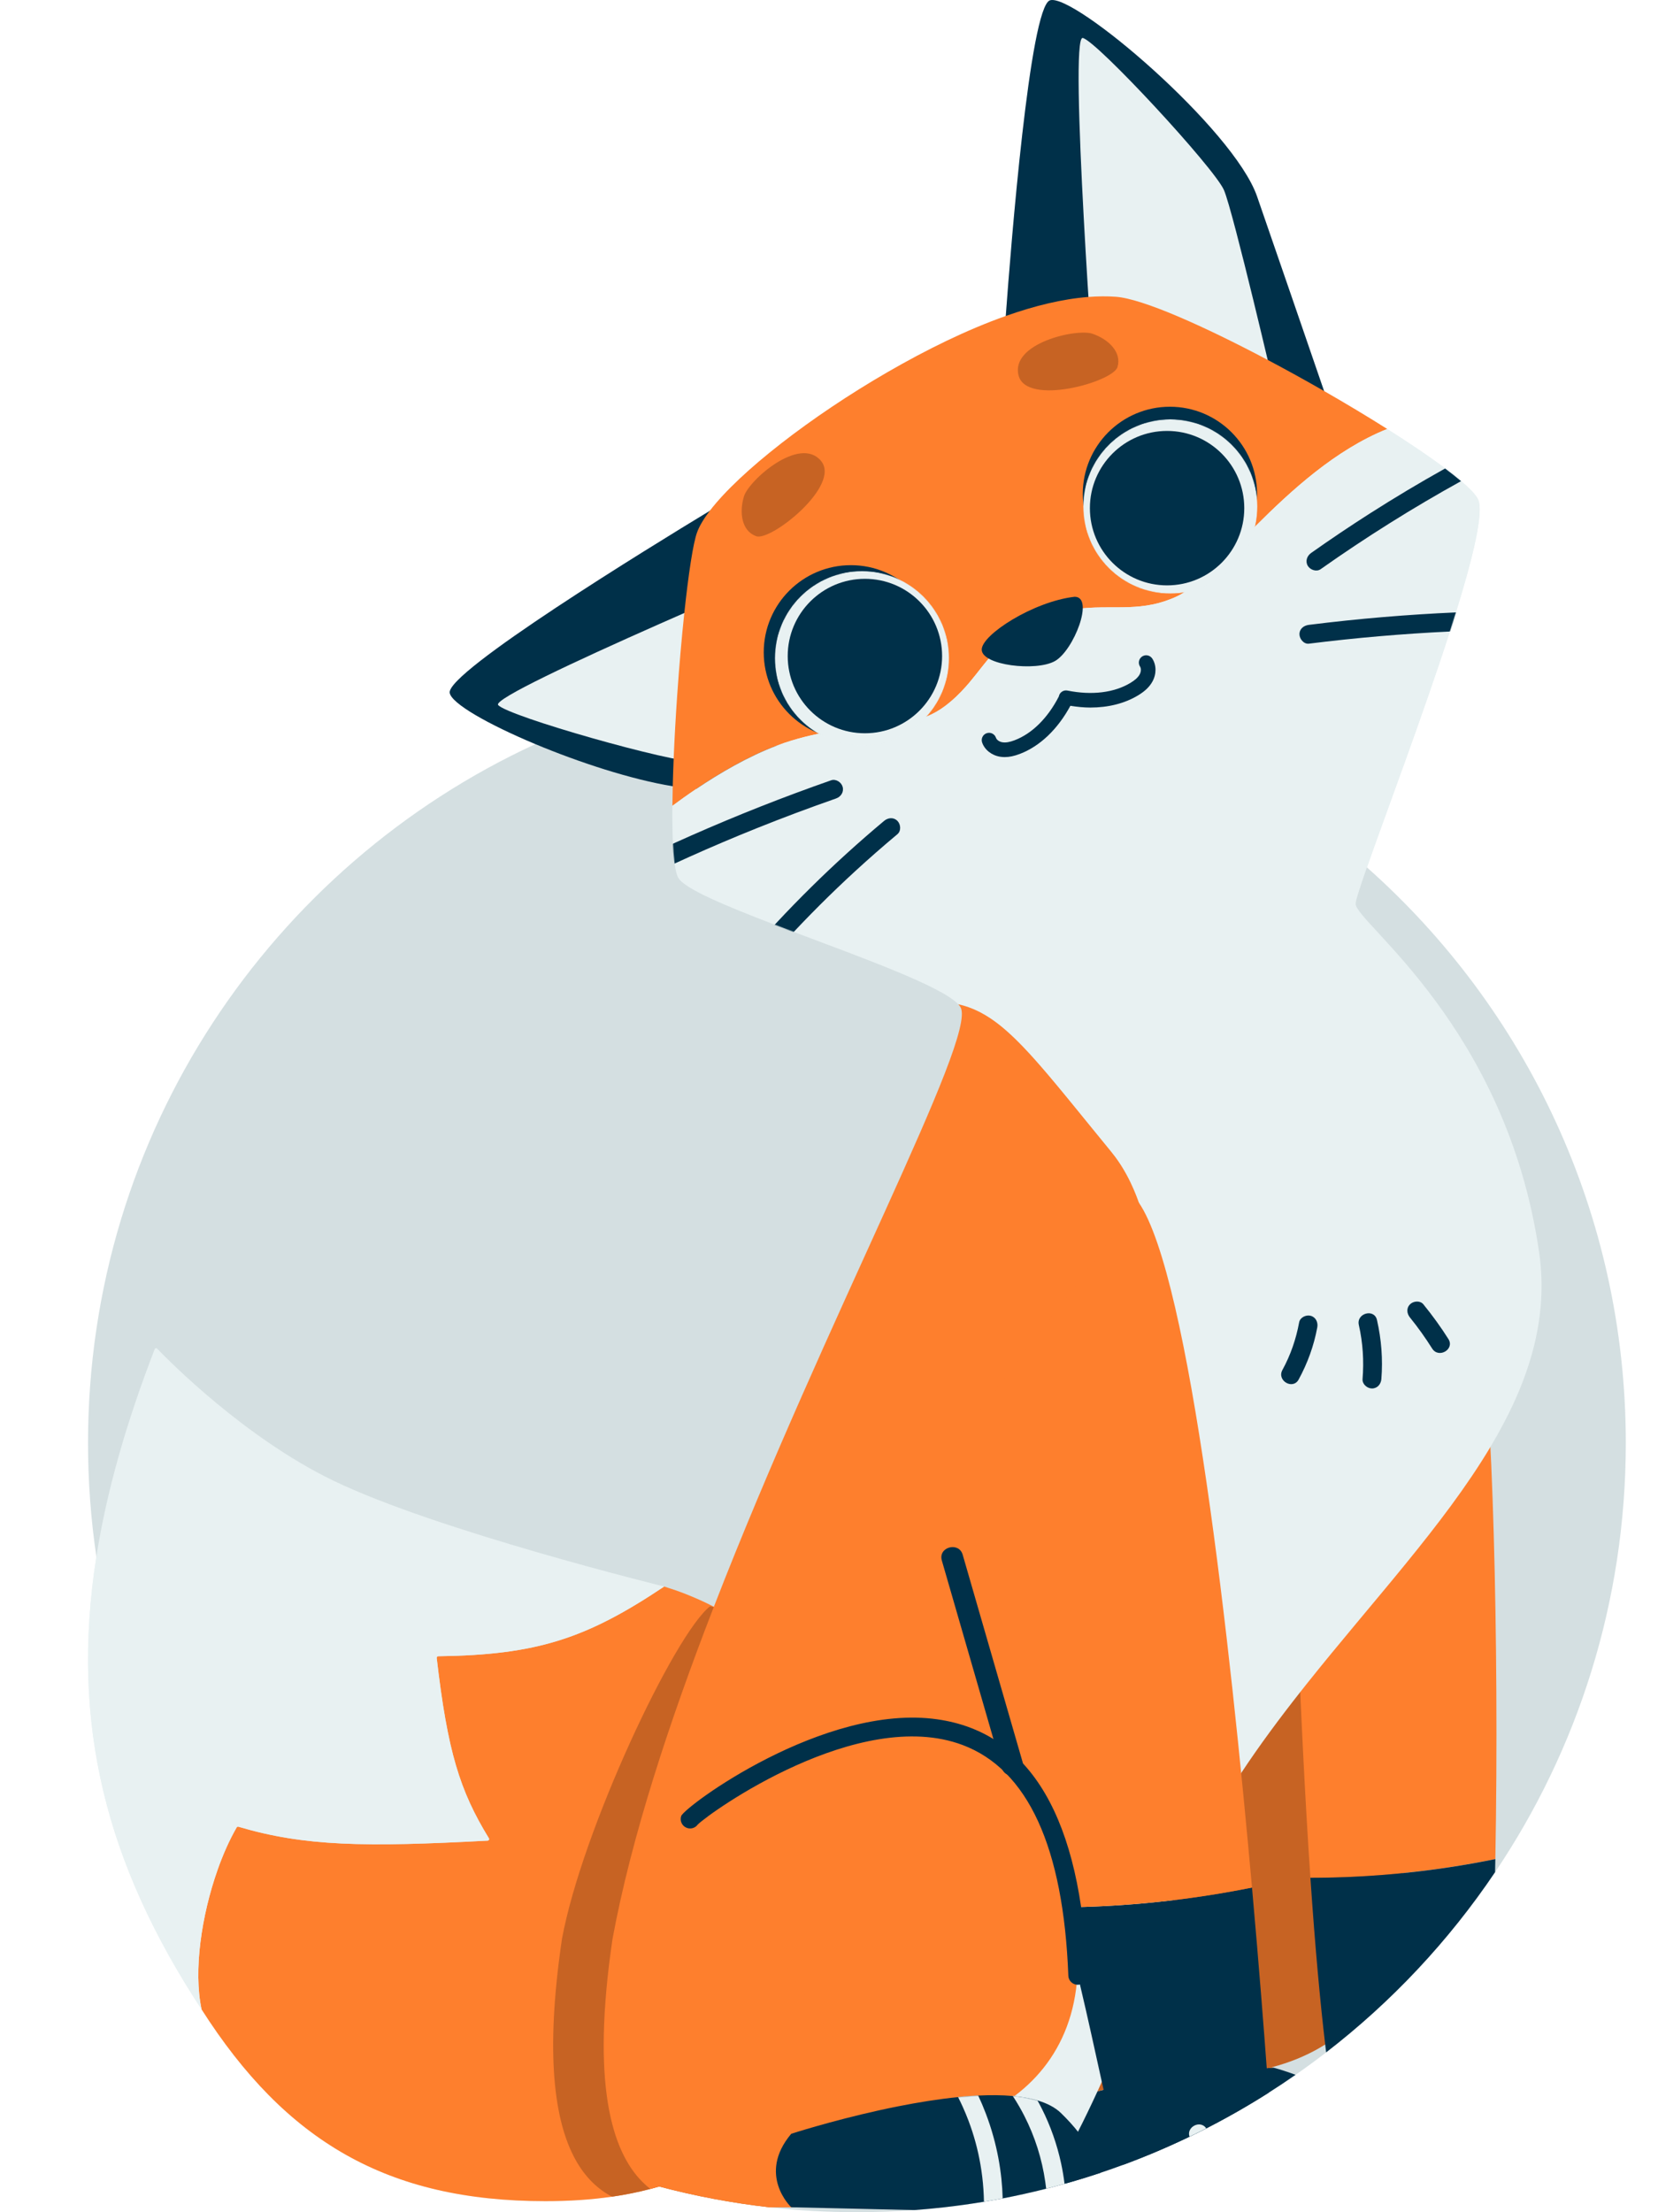 <svg xmlns="http://www.w3.org/2000/svg" xmlns:xlink="http://www.w3.org/1999/xlink" id="Calque_1" viewBox="0 0 2156.38 2876"><defs><style>      .cls-1 {        mask: url(#mask-5);      }      .cls-2 {        mask: url(#mask-13);      }      .cls-3 {        fill: rgba(35, 61, 77, .2);        opacity: .5;      }      .cls-4 {        mask: url(#mask-1);      }      .cls-5 {        mask: url(#mask-10);      }      .cls-6 {        mask: url(#mask-6);      }      .cls-7 {        mask: url(#mask-7);      }      .cls-8 {        fill: #fff;      }      .cls-9 {        mask: url(#mask);      }      .cls-10 {        mask: url(#mask-8);      }      .cls-11 {        mask: url(#mask-2);      }      .cls-12 {        mask: url(#mask-9);      }      .cls-13 {        fill: #e8f1f2;      }      .cls-14, .cls-15 {        fill: #c76323;      }      .cls-16 {        fill: #003049;      }      .cls-17 {        fill: #fe7f2d;      }      .cls-18 {        mask: url(#mask-11);      }      .cls-19 {        mask: url(#mask-12);      }      .cls-20 {        mask: url(#mask-4);      }      .cls-15 {        fill-rule: evenodd;      }      .cls-21 {        mask: url(#mask-3);      }    </style><mask id="mask" x="874.46" y="557.71" width="1130.53" height="2311.87" maskUnits="userSpaceOnUse"><g id="mask2_120_93"><path class="cls-8" d="M1524.6,2478.07c122.36-336.47,520.01-556.7,477.18-850.35-42.84-293.65-238.59-428.24-238.59-452.7s183.53-477.17,159.05-526.12c-8.33-16.68-55.79-51.85-118.08-91.19-125.84,50.5-217.01,191.28-273.44,217.62-61.18,28.55-106.04,0-175.38,28.55-69.33,28.55-77.49,77.5-126.42,114.2-48.94,36.7-106.04,16.31-199.85,44.85-58.03,17.66-117.55,57.15-154.56,84.72-.4,47.48,1.76,83.44,7.74,93.71,20.75,35.56,324.53,121.82,364.08,164.28,58.82,13.02,99.1,70.12,198.74,191.57,130.51,159.05,8.16,583.21-50,787.13-49.25,172.74-154.75,491.71-185.86,585.25h131.86s61.17-55.04,183.53-391.51Z"></path></g></mask><mask id="mask-1" x="874.46" y="557.71" width="1130.53" height="2311.87" maskUnits="userSpaceOnUse"><g id="mask3_120_93"><path class="cls-8" d="M1524.6,2478.07c122.36-336.47,520.01-556.7,477.18-850.35-42.84-293.65-238.59-428.24-238.59-452.7s183.53-477.17,159.05-526.12c-8.33-16.68-55.79-51.85-118.08-91.19-125.84,50.5-217.01,191.28-273.44,217.62-61.18,28.55-106.04,0-175.38,28.55-69.33,28.55-77.49,77.5-126.42,114.2-48.94,36.7-106.04,16.31-199.85,44.85-58.03,17.66-117.55,57.15-154.56,84.72-.4,47.48,1.76,83.44,7.74,93.71,20.75,35.56,324.53,121.82,364.08,164.28,58.82,13.02,99.1,70.12,198.74,191.57,130.51,159.05,8.16,583.21-50,787.13-49.25,172.74-154.75,491.71-185.86,585.25h131.86s61.17-55.04,183.53-391.51Z"></path></g></mask><mask id="mask-2" x="874.46" y="557.71" width="1130.53" height="2311.87" maskUnits="userSpaceOnUse"><g id="mask4_120_93"><path class="cls-8" d="M1524.6,2478.07c122.36-336.47,520.01-556.7,477.18-850.35-42.84-293.65-238.59-428.24-238.59-452.7s183.53-477.17,159.05-526.12c-8.33-16.68-55.79-51.85-118.08-91.19-125.84,50.5-217.01,191.28-273.44,217.62-61.18,28.55-106.04,0-175.38,28.55-69.33,28.55-77.49,77.5-126.42,114.2-48.94,36.7-106.04,16.31-199.85,44.85-58.03,17.66-117.55,57.15-154.56,84.72-.4,47.48,1.76,83.44,7.74,93.71,20.75,35.56,324.53,121.82,364.08,164.28,58.82,13.02,99.1,70.12,198.74,191.57,130.51,159.05,8.16,583.21-50,787.13-49.25,172.74-154.75,491.71-185.86,585.25h131.86s61.17-55.04,183.53-391.51Z"></path></g></mask><mask id="mask-3" x="874.46" y="557.71" width="1130.53" height="2311.87" maskUnits="userSpaceOnUse"><g id="mask5_120_93"><path class="cls-8" d="M1524.6,2478.07c122.36-336.47,520.01-556.7,477.18-850.35-42.84-293.65-238.59-428.24-238.59-452.7s183.53-477.17,159.05-526.12c-8.33-16.68-55.79-51.85-118.08-91.19-125.84,50.5-217.01,191.28-273.44,217.62-61.18,28.55-106.04,0-175.38,28.55-69.33,28.55-77.49,77.5-126.42,114.2-48.94,36.7-106.04,16.31-199.85,44.85-58.03,17.66-117.55,57.15-154.56,84.72-.4,47.48,1.76,83.44,7.74,93.71,20.75,35.56,324.53,121.82,364.08,164.28,58.82,13.02,99.1,70.12,198.74,191.57,130.51,159.05,8.16,583.21-50,787.13-49.25,172.74-154.75,491.71-185.86,585.25h131.86s61.17-55.04,183.53-391.51Z"></path></g></mask><mask id="mask-4" x="622.17" y="557.71" width="1382.82" height="2311.87" maskUnits="userSpaceOnUse"><g id="mask6_120_93"><path class="cls-8" d="M1524.6,2478.07c122.36-336.47,520.01-556.7,477.18-850.35-42.84-293.65-238.59-428.24-238.59-452.7s183.53-477.17,159.05-526.12c-8.33-16.68-55.79-51.85-118.08-91.19-125.84,50.5-217.01,191.28-273.44,217.62-61.18,28.55-106.04,0-175.38,28.55-69.33,28.55-77.49,77.5-126.42,114.2-48.94,36.7-106.04,16.31-199.85,44.85-58.03,17.66-117.55,57.15-154.56,84.72-.4,47.48,1.76,83.44,7.74,93.71,20.75,35.56,324.53,121.82,364.08,164.28,58.82,13.02,99.1,70.12,198.74,191.57,130.51,159.05,8.16,583.21-50,787.13-49.25,172.74-154.75,491.71-185.86,585.25h131.86s61.17-55.04,183.53-391.51Z"></path></g></mask><mask id="mask-5" x="874.46" y="557.71" width="1130.53" height="2311.87" maskUnits="userSpaceOnUse"><g id="mask7_120_93"><path class="cls-8" d="M1524.6,2478.07c122.36-336.47,520.01-556.7,477.18-850.35-42.84-293.65-238.59-428.24-238.59-452.7s183.53-477.17,159.05-526.12c-8.33-16.68-55.79-51.85-118.08-91.19-125.84,50.5-217.01,191.28-273.44,217.62-61.18,28.55-106.04,0-175.38,28.55-69.33,28.55-77.49,77.5-126.42,114.2-48.94,36.7-106.04,16.31-199.85,44.85-58.03,17.66-117.55,57.15-154.56,84.72-.4,47.48,1.76,83.44,7.74,93.71,20.75,35.56,324.53,121.82,364.08,164.28,58.82,13.02,99.1,70.12,198.74,191.57,130.51,159.05,8.16,583.21-50,787.13-49.25,172.74-154.75,491.71-185.86,585.25h131.86s61.17-55.04,183.53-391.51Z"></path></g></mask><mask id="mask-6" x="874.46" y="557.71" width="1281.92" height="2311.87" maskUnits="userSpaceOnUse"><g id="mask8_120_93"><path class="cls-8" d="M1524.6,2478.07c122.36-336.47,520.01-556.7,477.18-850.35-42.84-293.65-238.59-428.24-238.59-452.7s183.53-477.17,159.05-526.12c-8.33-16.68-55.79-51.85-118.08-91.19-125.84,50.5-217.01,191.28-273.44,217.62-61.18,28.55-106.04,0-175.38,28.55-69.33,28.55-77.49,77.5-126.42,114.2-48.94,36.7-106.04,16.31-199.85,44.85-58.03,17.66-117.55,57.15-154.56,84.72-.4,47.48,1.76,83.44,7.74,93.71,20.75,35.56,324.53,121.82,364.08,164.28,58.82,13.02,99.1,70.12,198.74,191.57,130.51,159.05,8.16,583.21-50,787.13-49.25,172.74-154.75,491.71-185.86,585.25h131.86s61.17-55.04,183.53-391.51Z"></path></g></mask><mask id="mask-7" x="1007.74" y="742.4" width="226.65" height="226.64" maskUnits="userSpaceOnUse"><g id="mask9_120_93"><path class="cls-8" d="M1121.06,969.04c62.59,0,113.33-50.73,113.33-113.32s-50.74-113.32-113.33-113.32-113.32,50.74-113.32,113.32,50.74,113.32,113.32,113.32Z"></path></g></mask><mask id="mask-8" x="1007.74" y="742.4" width="226.65" height="226.64" maskUnits="userSpaceOnUse"><g id="mask10_120_93"><path class="cls-8" d="M1121.06,969.04c62.59,0,113.33-50.73,113.33-113.32s-50.74-113.32-113.33-113.32-113.32,50.74-113.32,113.32,50.74,113.32,113.32,113.32Z"></path></g></mask><mask id="mask-9" x="1408.78" y="545.1" width="226.64" height="226.65" maskUnits="userSpaceOnUse"><g id="mask11_120_93"><path class="cls-8" d="M1522.1,771.75c62.59,0,113.32-50.74,113.32-113.32s-50.73-113.32-113.32-113.32-113.32,50.74-113.32,113.32,50.73,113.32,113.32,113.32Z"></path></g></mask><mask id="mask-10" x="1408.78" y="545.1" width="226.64" height="226.65" maskUnits="userSpaceOnUse"><g id="mask12_120_93"><path class="cls-8" d="M1522.1,771.75c62.59,0,113.32-50.74,113.32-113.32s-50.73-113.32-113.32-113.32-113.32,50.74-113.32,113.32,50.73,113.32,113.32,113.32Z"></path></g></mask><mask id="mask-11" x="1009.12" y="2704.96" width="425.77" height="170.89" maskUnits="userSpaceOnUse"><g id="mask13_120_93"><path class="cls-8" d="M1029.06,2869.59s-44.85-42.21,0-95.53c0,0,283.89-92.07,350.96-26.82,67.07,65.25,60.95,121.29,42.6,126.92-18.33,5.63-377.24-4.57-393.56-4.57Z"></path></g></mask><mask id="mask-12" x="1009.12" y="2705.52" width="425.77" height="170.34" maskUnits="userSpaceOnUse"><g id="mask14_120_93"><path class="cls-8" d="M1029.06,2869.59s-44.85-42.21,0-95.53c0,0,283.89-92.07,350.96-26.82,67.07,65.25,60.95,121.29,42.6,126.92-18.33,5.63-377.24-4.57-393.56-4.57Z"></path></g></mask><mask id="mask-13" x="1380.02" y="2453.96" width="306.57" height="415.63" maskUnits="userSpaceOnUse"><g id="mask15_120_93"><path class="cls-8" d="M1396.12,2545.36c45.88,183.53,60.95,324.23,106.95,324.23h146.93c21.42,0,70.35-46.98,0-145.84,0,0-7.69-113.41-21.66-269.79-81.71,16.42-164.98,25.14-248.32,25.74,5.93,24.51,11.37,46.71,16.1,65.66Z"></path></g></mask></defs><path class="cls-13" d="M2114.5,1876c0,206.6-62.65,398.57-170.01,557.94-60.22,89.42-134.52,168.58-219.72,234.3-12.99,10.03-26.25,19.75-39.74,29.14-11.57,8.05-23.31,15.86-35.23,23.42-26.17,16.63-53.17,32.06-80.92,46.24-7.21,3.69-14.47,7.28-21.78,10.8-28.07,13.49-56.87,25.71-86.32,36.57-9.75,3.61-19.58,7.06-29.47,10.36-14.67,4.9-29.5,9.47-44.47,13.69-.77.22-1.54.44-2.31.65-7.93,2.22-15.91,4.35-23.92,6.37-.36.1-.72.19-1.09.28-18.28,4.61-36.77,8.71-55.44,12.3-8.09,1.55-16.22,3-24.37,4.36-16.96,2.82-34.05,5.21-51.28,7.16-13,1.48-26.08,2.7-39.23,3.67-24.66,1.82-49.57,2.75-74.7,2.75-38.49,0-76.48-2.17-113.84-6.41-48.96-5.55-96.85-14.63-143.41-27-3.77,1.12-7.57,2.18-11.41,3.19-16.03,4.23-32.62,7.56-49.81,10.05-27.39,3.98-56.28,5.83-86.77,5.83-205.47,0-337.62-77.86-447.08-249.29-123.74-188.65-171.12-370.37-136.83-588.58-7.15-48.22-10.85-97.57-10.85-147.79,0-402.97,238.35-750.27,581.77-908.6-61.35-25.64-109.36-52.97-111.39-66.71-4.02-27.15,259.46-188.86,338.24-236.56,38.78-50.74,131.62-122.79,231.36-180.41,50.22-29.01,102.85-54.96,153.62-72.91,6.57-89.8,31.26-401.58,57.44-410.38,30.58-10.29,238.98,167.21,269.37,254.9,22.36,64.5,65.79,190.81,87.19,253.08,28.73,16.48,56.63,33.24,82.06,49.3,29.29,18.5,55.31,36.08,75.51,51.25,7.83,5.88,14.79,11.39,20.73,16.46,11.32,9.66,18.94,17.69,21.84,23.48,7.96,15.92-6.08,74.56-28.66,147.28-2.52,8.11-5.14,16.4-7.86,24.83-34.7,107.78-83.73,237.76-107.9,306.65,206.53,183.19,336.68,450.57,336.68,748.34Z"></path><path class="cls-3" d="M2114.5,1876c0,206.6-62.65,398.57-170.01,557.94-60.22,89.42-134.52,168.58-219.72,234.3-12.99,10.03-26.25,19.75-39.74,29.14-11.57,8.05-23.31,15.86-35.23,23.42-26.17,16.63-53.17,32.06-80.92,46.24-7.21,3.69-14.47,7.28-21.78,10.8-28.07,13.49-56.87,25.71-86.32,36.57-9.75,3.61-19.58,7.06-29.47,10.36-14.67,4.9-29.5,9.47-44.47,13.69-.77.22-1.54.44-2.31.65-7.93,2.22-15.91,4.35-23.92,6.37-.36.1-.72.19-1.09.28-18.28,4.61-36.77,8.71-55.44,12.3-8.09,1.55-16.22,3-24.37,4.36-16.96,2.82-34.05,5.21-51.28,7.16-13,1.48-26.08,2.7-39.23,3.67-24.66,1.82-49.57,2.75-74.7,2.75-38.49,0-76.48-2.17-113.84-6.41-48.96-5.55-96.85-14.63-143.41-27-7.32-1.93-14.61-3.96-21.86-6.07-29.77-8.63-58.97-18.61-87.52-29.87-190.64-75.16-352.63-207.21-465.06-375.23-80.34-120.05-135.37-258.47-157.46-407.63-7.15-48.22-10.85-97.57-10.85-147.79,0-402.97,238.35-750.27,581.77-908.6,13.33-6.15,26.82-12.01,40.46-17.58,46.37-18.93,94.48-34.49,144.02-46.35,38.49-9.22,77.86-16.21,117.94-20.83,3.98-.46,7.96-.9,11.95-1.31,5.81-.6,11.63-1.15,17.47-1.64,28.47-2.45,57.28-3.69,86.39-3.69,9.86,0,19.69.14,29.48.43,1.77.05,3.55.1,5.32.17,22.12.75,44.07,2.23,65.8,4.4,2.01.2,4.01.4,6.01.62,3.35.35,6.69.72,10.03,1.11,10.1,1.17,20.16,2.5,30.17,3.97,38.52,5.67,76.32,13.53,113.28,23.46,10.77,2.89,21.47,5.96,32.09,9.2,0,.01.01,0,.01,0t.02,0s.01.01.02.01c138.97,42.41,265.1,114.25,371.09,208.29,206.53,183.19,336.68,450.57,336.68,748.34Z"></path><path class="cls-17" d="M1095.02,2628.24c-3.88,7.57-7.83,14.93-11.86,22.07-59.09,105.14-132.7,164.72-225.91,192.28-3.77,1.12-7.57,2.18-11.41,3.19-16.03,4.23-32.62,7.56-49.81,10.05-27.39,3.98-56.28,5.83-86.77,5.83-205.47,0-337.62-77.86-447.08-249.29-10.84-50.5-.02-122.31,20.63-180.95,7.29-20.69,15.8-39.74,25.02-55.64.46-.8,1.4-1.15,2.27-.89,86.2,25.54,164.47,26.57,324.15,18.08,1.51-.08,2.41-1.76,1.62-3.05-37.97-62-53.78-112.79-67.89-234.43-.14-1.17.79-2.24,1.97-2.25,128.23-1.72,192.46-22.8,293.9-90.65,10.55,3.33,20.12,6.65,28.33,9.9,12.67,5.02,24.76,10.5,36.27,16.39.57.28,1.14.57,1.7.87,75.46,39.02,126.19,95.83,157.92,159.48.19.37.38.75.56,1.13,3.46,6.99,6.69,14.07,9.7,21.22,52.11,123.75,37.92,267.67-3.31,356.66Z"></path><path class="cls-13" d="M635.87,2389.92c.79,1.29-.11,2.97-1.62,3.05-159.68,8.49-237.95,7.46-324.15-18.08-.87-.26-1.81.09-2.27.89-9.22,15.9-17.73,34.95-25.02,55.64-20.65,58.64-31.47,130.45-20.63,180.95-123.74-188.65-171.12-370.37-136.83-588.58,13.14-83.71,38.31-172.79,75.8-269.69.53-1.36,2.26-1.81,3.27-.76,15.47,16.09,113.72,115.63,228.43,171.26,134.85,65.4,431,137.99,431,137.99-101.44,67.85-165.67,88.93-293.9,90.65-1.18.01-2.11,1.08-1.97,2.25,14.11,121.64,29.92,172.43,67.89,234.43Z"></path><path class="cls-15" d="M1339.38,2181.32c-5.53,20.35-10.95,39.77-16.11,58.04-1.36,4.83-2.71,9.58-4.03,14.25h0c-2.18,7.67-4.3,15.09-6.34,22.27-.36,1.25-.71,2.48-1.06,3.71l-1.36,4.75c-1.05,3.69-2.13,7.45-3.24,11.27-.64,2.24-1.3,4.51-1.96,6.8h0c-.06.2-.11.37-.17.56-35.61,122.57-94.53,305.25-137.18,435.43-3.17,9.66-6.25,19.04-9.22,28.07-14.52,44.17-26.52,80.34-34.1,103.12h-123.95c-48.96-5.55-96.85-14.63-143.41-27-3.77,1.12-7.57,2.18-11.41,3.19-16.03,4.23-32.62,7.56-49.81,10.05-17.68-9.21-34.68-24.36-48.16-49.18-26.45-48.71-39.31-134.64-16.99-285.9,25.93-140.74,146.15-396.23,192.65-432.48l4.74,1.06,1.88.42,334.03,74.74,31.32,7.01,12.66,2.83,31.22,6.99Z"></path><path class="cls-16" d="M1685.03,2697.38c-11.57,8.05-23.31,15.86-35.23,23.42-26.17,16.63-53.17,32.06-80.92,46.24-7.21,3.69-14.47,7.28-21.78,10.8-28.07,13.49-56.87,25.71-86.32,36.57-9.75,3.61-19.58,7.06-29.47,10.36-14.67,4.9-29.5,9.47-44.47,13.69-.81-.05-1.6-.11-2.4-.16-6.58-.43-12.99-.86-19.2-1.28-1.94-.14-3.86-.27-5.76-.4-22.39-1.55-41.89-3.01-57.09-4.2-10.47-.81-18.91-1.49-24.84-1.98-6.4-.53-9.89-.83-9.89-.83l7.49-15.61,17.04-35.52,5.85-12.19c11.17-5.63,22.53-10.88,34.07-15.76,7.56-3.2,15.18-6.24,22.88-9.13,3.69-1.39,7.4-2.74,11.12-4.05,8.71-3.09,17.49-5.99,26.32-8.72,1.64-.5,3.27-1,4.9-1.48,3.25-.97,6.51-1.92,9.77-2.85t.02,0c3.26-.92,6.53-1.82,9.81-2.71,0-.01.01-.01.02,0,3.47-.93,6.95-1.83,10.44-2.71,2.65-.67,5.31-1.32,7.96-1.96,5.4-1.3,10.82-2.54,16.24-3.72,6.51-1.42,13.03-2.76,19.56-4.03,3.27-.63,6.54-1.24,9.81-1.84,1.64-.3,3.28-.59,4.92-.88,1.63-.29,3.27-.58,4.91-.86,4.37-.75,8.75-1.47,13.13-2.16,2.17-.34,4.34-.68,6.51-1.01,4.34-.65,8.69-1.29,13.04-1.89,2.18-.3,4.35-.6,6.53-.89,2.74-.37,5.48-.73,8.22-1.07,1.83-.23,3.66-.46,5.49-.68,1.39-.17,2.77-.33,4.16-.5,2.94-.35,5.88-.69,8.82-1.02,2.94-.33,5.88-.65,8.83-.96,2.79-.29,5.59-.58,8.39-.86,3.09-.31,6.19-.61,9.28-.9,2.95-.28,5.9-.55,8.85-.81,2.81-.25,5.63-.49,8.44-.72,2.82-.24,5.63-.47,8.45-.69,5.63-.45,11.27-.87,16.91-1.27,2.27-.17,4.54-.33,6.81-.48,2.47-.17,4.95-.34,7.43-.5,2.47-.17,4.94-.33,7.42-.48,3-.19,6-.38,9-.56,4.43,1.19,15.11,4.24,28.53,9.24Z"></path><path class="cls-14" d="M1656.5,2688.14c-1.43-.39-2.25-.59-2.25-.59,181.15-48.09,199.15-236.05,140.13-404.35-59.01-168.3-233.86-64.13-233.86-64.13l-262.5,547.2c48.34-24.39,100.54-41.53,153.55-53.09,67.34-14.64,136.11-20.87,204.93-25.04Z"></path><path class="cls-17" d="M1944.83,2416.94c5.27-283.61-4.33-615.29-19.53-682.16l-238.7,353.02c5.23,142.89,11.29,259.03,17.7,353.44,80.74-.04,161.42-8.19,240.53-24.3Z"></path><path class="cls-16" d="M1944.83,2416.94c-.11,5.69-.22,11.35-.34,17-60.22,89.42-134.52,168.58-219.72,234.3-.4-3.36-.82-6.78-1.23-10.27-6.5-54.99-13.06-125.76-19.24-216.73h0c1.51-.01,3.03-.01,4.54-.02h1.66c.46,0,.91,0,1.37,0,5.04-.04,10.09-.11,15.13-.2,2.53-.05,5.05-.11,7.57-.17,5.04-.13,10.09-.29,15.13-.48,2.82-.11,5.64-.22,8.46-.35.94-.04,1.88-.09,2.83-.14,2.16-.1,4.32-.2,6.48-.32.79-.04,1.57-.08,2.36-.13,1.6-.08,3.19-.17,4.79-.27,1.55-.09,3.11-.18,4.66-.28,5.26-.33,10.52-.69,15.78-1.09,1.17-.09,2.35-.18,3.53-.28,1.13-.08,2.27-.18,3.4-.27.65-.05,1.3-.11,1.95-.16.21-.02.43-.03.64-.05.27-.02.54-.05.81-.07.4-.03.8-.07,1.2-.11,2.12-.17,4.23-.36,6.35-.56.94-.08,1.87-.16,2.81-.25,1.43-.13,2.87-.27,4.3-.41,1.43-.14,2.87-.28,4.3-.42,5.05-.51,10.1-1.05,15.15-1.62.24-.03.49-.05.73-.08,1.83-.21,3.66-.42,5.49-.64,1.83-.21,3.66-.43,5.49-.66,1.83-.22,3.66-.45,5.49-.69,1.83-.23,3.66-.47,5.49-.71.83-.11,1.66-.22,2.49-.33,1.22-.17,2.44-.33,3.67-.5.29-.04.59-.08.88-.12,1.3-.18,2.6-.36,3.9-.55,1.54-.21,3.08-.44,4.62-.66,2.49-.36,4.99-.73,7.48-1.11,4.88-.75,9.76-1.52,14.64-2.32,2.59-.43,5.18-.86,7.77-1.3,2.14-.37,4.28-.74,6.42-1.12,1.42-.25,2.84-.5,4.26-.76.72-.13,1.43-.26,2.15-.39.69-.13,1.38-.25,2.07-.38,1.61-.29,3.22-.59,4.83-.9.19-.04.39-.07.58-.11.05-.01.11-.02.16-.03,1.52-.28,3.02-.58,4.55-.87,2.03-.39,4.06-.79,6.09-1.19,2.02-.4,4.05-.81,6.08-1.22Z"></path><path class="cls-16" d="M1734.63,544.9l-120.79-31.06h-.02l-159.5-41.02-33.59-8.64-68.49-17.61-45.85-11.79s.6-8.83,1.71-23.97c6.57-89.8,31.26-401.58,57.44-410.38,30.58-10.29,238.98,167.21,269.37,254.9,22.36,64.5,65.79,190.81,87.19,253.08,7.69,22.38,12.53,36.49,12.53,36.49Z"></path><path class="cls-13" d="M1591.89,247.17c-12.24-28.55-165.17-193.73-183.66-197.81-18.49-4.08,16.45,471.05,16.45,471.05l234.51-8.16s-55.07-236.53-67.3-265.09Z"></path><path class="cls-16" d="M1237.54,982.53s-211.35,29.83-303.28,42.54c-8.39,1.16-18.12,1.34-28.88.68-9.43-.58-19.65-1.8-30.45-3.56-53.76-8.79-121.91-31.07-178.66-54.79-61.35-25.64-109.36-52.97-111.39-66.71-4.02-27.15,259.46-188.86,338.24-236.56,13.84-8.37,21.98-13.23,21.98-13.23l20.37,23.1,20.77,23.56,36.93,41.87,15.7,17.8,9.9,11.23,8.8,9.98,86.41,97.99,11.11,12.6,33.19,37.63,2.07,2.36,5.26,5.96,2.98,3.38,38.95,44.17Z"></path><path class="cls-13" d="M907.47,990.43c-30.99,2.05-247.59-59.28-259.6-73.9-12.03-14.62,427.23-199.1,427.23-199.1l99.14,212.68s-235.77,58.27-266.77,60.32Z"></path><path class="cls-17" d="M1804.16,557.71c-67.12,26.94-124.38,79.55-171.76,126.8-2.58,2.57-5.14,5.13-7.67,7.68-.68.68-1.36,1.36-2.03,2.04l-1.02,1.02c-2.35,2.37-4.67,4.72-6.97,7.04-2.62,2.66-5.22,5.28-7.78,7.87-1.45,1.46-2.88,2.9-4.3,4.33,0,.01-.01.02-.02.03-1.09,1.1-2.18,2.2-3.26,3.28-.62.62-1.24,1.24-1.86,1.87-.62.62-1.24,1.24-1.85,1.85-.62.62-1.23,1.23-1.84,1.84-6.71,6.68-13.18,13.01-19.38,18.83-.15.13-.29.27-.44.42-.01.01-.02.02-.03.02-.97.9-1.93,1.8-2.89,2.68-.53.49-1.05.97-1.58,1.46-.01.02-.02.02-.04.03-10.71,9.77-20.62,17.87-29.73,23.58t-.02.01c-3.09,1.93-6.07,3.59-8.97,4.94-44.22,20.63-79.92,11.44-122.5,15.53-16.32,1.57-33.66,5.1-52.88,13.01-27.63,11.38-45.54,25.99-60.19,41.77-.57.62-1.14,1.24-1.71,1.87-1.41,1.55-2.79,3.12-4.15,4.7-.55.63-1.09,1.26-1.62,1.89-.59.7-1.18,1.39-1.77,2.09-1.54,1.85-3.05,3.7-4.55,5.56-1.55,1.92-3.09,3.85-4.62,5.78s-3.06,3.87-4.59,5.81c-1.28,1.61-2.56,3.22-3.85,4.83-1.29,1.61-2.59,3.23-3.91,4.83-1.01,1.24-2.04,2.47-3.07,3.7-.58.69-1.16,1.38-1.75,2.06-1.09,1.27-2.19,2.54-3.32,3.81-7.87,8.86-16.62,17.47-27.33,25.5-7.62,5.72-15.44,10.05-23.56,13.39,0,0,.01.01,0,.01-3.2,1.31-6.44,2.48-9.73,3.51-6.6,2.08-13.42,3.64-20.5,4.88,0,0,0,.01-.01,0-.87.16-1.74.3-2.61.45-21.14,3.45-44.68,4.35-71.99,7.75h-.03c-1.82.22-3.64.46-5.5.72h-.01c-9.36,1.25-19.16,2.83-29.44,4.93-.35.06-.69.14-1.04.21-11.2,2.31-22.99,5.23-35.41,9.01-6.21,1.9-12.43,4.03-18.64,6.38-.01,0-.01.01-.02.01h0s-.02.01-.03.01c-37.63,14.21-74.8,36.08-104.99,56.42-11.41,7.68-21.82,15.14-30.88,21.89.07-8.16.21-16.67.43-25.45.28-11.56.68-23.6,1.19-35.94,1.1-26.72,2.69-54.87,4.63-82.78,2.58-37.24,5.78-74.06,9.23-106.51,5.42-50.97,11.46-91.15,16.74-105.24,3.06-8.16,8.65-17.45,16.4-27.59,38.78-50.74,131.62-122.79,231.36-180.41,50.22-29.01,102.85-54.96,153.62-72.91,37.41-13.25,73.81-22.15,107.49-24.74,12.25-.95,24.14-1.06,35.59-.24,34.51,2.47,113.7,37.71,197.57,82.11h.01c24.38,12.91,49.15,26.59,73.34,40.47,28.73,16.48,56.63,33.24,82.06,49.3Z"></path><path class="cls-13" d="M1938.43,1881.14c-60.71,101.65-153.75,201.02-239.43,308.64-2.64,3.32-5.28,6.65-7.9,9.99-26.89,34.12-52.9,69.09-76.82,105.24-34.57,52.26-64.74,106.99-86.76,165.19-.99,2.62-1.96,5.24-2.92,7.87-35.75,98.3-66.27,172.58-91.58,228.48-1.9,4.21-3.78,8.31-5.62,12.31,0,.01-.01.02-.01.02-9.19,19.94-17.65,37.35-25.37,52.53-8.15,16.02-15.48,29.56-21.99,40.97-5.51,9.67-10.45,17.81-14.79,24.64-1.68,2.63-3.26,5.07-4.76,7.32-.33.48-.64.96-.96,1.42-18.28,4.61-36.77,8.71-55.44,12.3-8.09,1.55-16.22,3-24.37,4.36-16.96,2.82-34.05,5.21-51.28,7.16h-19.23c1.95-5.85,4.18-12.57,6.67-20.09.32-.93.63-1.88.95-2.84.8-2.42,1.63-4.91,2.47-7.47.35-1.02.69-2.05,1.03-3.1h0c.53-1.57,1.05-3.17,1.59-4.78.36-1.09.72-2.18,1.08-3.29.37-1.1.74-2.21,1.11-3.34.56-1.69,1.13-3.4,1.7-5.15.39-1.15.77-2.32,1.16-3.49h0c.34-1.04.69-2.08,1.03-3.13,1.04-3.14,2.1-6.35,3.18-9.63.63-1.88,1.25-3.79,1.88-5.71.64-1.92,1.28-3.85,1.92-5.8,1.73-5.24,3.5-10.62,5.31-16.15.46-1.37.91-2.76,1.37-4.15.93-2.8,1.86-5.63,2.79-8.5.09-.26.17-.52.26-.79.38-1.16.76-2.33,1.16-3.5.48-1.45.96-2.91,1.43-4.38.96-2.92,1.93-5.87,2.91-8.85.67-2.05,1.35-4.12,2.03-6.2h0c.81-2.46,1.62-4.94,2.43-7.43.69-2.13,1.39-4.26,2.09-6.41.32-.95.63-1.91.95-2.87.52-1.56,1.03-3.13,1.54-4.71,1.03-3.14,2.07-6.31,3.11-9.51.11-.33.22-.67.33-1.01,1.46-4.47,2.93-8.98,4.41-13.54,2.13-6.53,4.28-13.14,6.46-19.83.55-1.68,1.1-3.36,1.64-5.05,1.1-3.36,2.2-6.74,3.3-10.13h0c1.1-3.41,2.21-6.82,3.32-10.25,2.23-6.87,4.47-13.8,6.72-20.78,1.13-3.48,2.26-6.98,3.39-10.48,21.54-66.72,44.05-137.44,64.12-202.44,1.6-5.21,3.19-10.38,4.77-15.51.27-.88.55-1.77.82-2.65.01-.01,0-.02,0-.02.22-.71.44-1.43.66-2.13.01-.01,0-.02,0-.02.5-1.64,1.01-3.29,1.5-4.92.52-1.69,1.04-3.38,1.56-5.06,1.01-3.32,2.02-6.61,3.01-9.89.81-2.66,1.62-5.3,2.41-7.94.4-1.31.8-2.63,1.19-3.94.4-1.3.79-2.61,1.18-3.91.36-1.19.72-2.38,1.08-3.56,7.66-25.43,14.69-49.31,20.85-70.9,44.03-154.41,124.87-435.08,104.88-631.33-.27-2.62-.55-5.22-.86-7.81h0c-.3-2.6-.62-5.17-.96-7.73h0c-.34-2.56-.7-5.11-1.08-7.63-.76-5.05-1.59-10.05-2.5-14.97-.45-2.46-.92-4.9-1.42-7.32-.5-2.42-1.01-4.83-1.55-7.22-.66-2.98-1.36-5.94-2.1-8.86-.73-2.92-1.5-5.82-2.3-8.68-.64-2.29-1.3-4.56-1.98-6.82-1.02-3.37-2.09-6.7-3.21-9.98h0c-.15-.44-.3-.87-.45-1.29-.07-.22-.15-.43-.22-.65-.07-.2-.14-.4-.21-.6h0c-.42-1.21-.85-2.41-1.29-3.6-.44-1.19-.89-2.38-1.34-3.56h0c-.3-.8-.61-1.6-.92-2.39-.93-2.37-1.89-4.71-2.89-7.02-1.32-3.09-2.7-6.12-4.12-9.11-.95-1.99-1.92-3.95-2.92-5.89h0c-1.01-1.94-2.03-3.86-3.07-5.75h0c-2.08-3.79-4.27-7.47-6.56-11.06h0c-1.14-1.8-2.31-3.56-3.51-5.3h0c-1.19-1.75-2.4-3.46-3.65-5.15-1.87-2.53-3.79-5.01-5.77-7.42-8.57-10.44-16.69-20.4-24.42-29.91-1.41-1.72-2.8-3.43-4.18-5.12h0c-1.38-1.71-2.75-3.38-4.11-5.05-3.39-4.16-6.71-8.24-9.95-12.22-1.29-1.59-2.57-3.16-3.85-4.72-1.28-1.56-2.54-3.11-3.79-4.65-1.26-1.52-2.5-3.04-3.72-4.54-1.85-2.26-3.68-4.48-5.47-6.67-1.2-1.45-2.39-2.89-3.57-4.32h0c-.59-.72-1.18-1.43-1.76-2.14-1.75-2.12-3.48-4.21-5.19-6.26-1.15-1.38-2.28-2.74-3.4-4.08-1.12-1.34-2.23-2.67-3.34-3.98-1.66-1.97-3.3-3.92-4.91-5.83-1.08-1.27-2.15-2.52-3.22-3.76h0c-1.06-1.25-2.11-2.48-3.16-3.69h0c-1.57-1.83-3.12-3.62-4.66-5.38-2.57-2.94-5.09-5.79-7.56-8.56-.99-1.1-1.97-2.19-2.96-3.26-.98-1.08-1.95-2.15-2.91-3.21-.97-1.05-1.92-2.08-2.89-3.1-3.81-4.1-7.54-7.98-11.2-11.66-6.86-6.89-13.48-13.04-19.97-18.5-1.22-1.02-2.43-2.02-3.64-2.99-1.21-.98-2.42-1.93-3.62-2.85s-2.41-1.82-3.61-2.7c-1.8-1.32-3.59-2.58-5.38-3.78-4.3-2.89-8.59-5.47-12.92-7.76-1.19-.63-2.38-1.24-3.57-1.82-8.35-4.1-16.87-7.1-25.81-9.07-21.75-23.35-123.42-59.95-213.98-94.08-8.36-3.15-16.62-6.28-24.72-9.38-63.69-24.34-117.1-46.62-125.38-60.82-2.03-3.47-3.62-9.89-4.81-18.7-.98-7.12-1.69-15.81-2.18-25.77-.68-14.12-.92-30.81-.76-49.24,9.06-6.75,19.47-14.21,30.88-21.89,30.19-20.34,67.36-42.21,104.99-56.42.01,0,.02-.01.03-.01h0s.01-.01.02-.01c6.21-2.35,12.43-4.48,18.64-6.38,12.42-3.78,24.21-6.7,35.41-9.01.35-.07.69-.15,1.04-.21,10.28-2.1,20.08-3.68,29.44-4.93h.01c1.86-.26,3.68-.5,5.5-.72h.03c27.31-3.4,50.85-4.3,71.99-7.75.87-.15,1.74-.29,2.61-.45.01.01.01,0,.01,0,7.08-1.24,13.9-2.8,20.5-4.88,3.29-1.03,6.53-2.2,9.73-3.51.02,0,0-.01,0-.01,8.12-3.34,15.94-7.67,23.56-13.39,10.71-8.03,19.46-16.64,27.33-25.5,1.13-1.27,2.23-2.54,3.32-3.81.59-.68,1.17-1.37,1.75-2.06,1.03-1.23,2.06-2.46,3.07-3.7,1.32-1.6,2.62-3.22,3.91-4.83,1.29-1.61,2.57-3.22,3.85-4.83,1.53-1.94,3.06-3.88,4.59-5.81s3.07-3.86,4.62-5.78c1.5-1.86,3.01-3.71,4.55-5.56.59-.7,1.18-1.39,1.77-2.09.53-.63,1.07-1.26,1.62-1.89,1.36-1.58,2.74-3.15,4.15-4.7.57-.63,1.14-1.25,1.71-1.87,14.65-15.78,32.56-30.39,60.19-41.77,19.22-7.91,36.56-11.44,52.88-13.01,42.58-4.09,78.28,5.1,122.5-15.53,2.9-1.35,5.88-3.01,8.97-4.94t.02-.01c9.11-5.71,19.02-13.81,29.73-23.58.02-.01.03-.01.04-.03.53-.49,1.05-.97,1.58-1.46.96-.88,1.92-1.78,2.89-2.68.01,0,.02,0,.03-.02.15-.15.29-.29.44-.42,6.2-5.82,12.67-12.15,19.38-18.83.61-.61,1.22-1.22,1.84-1.84.61-.61,1.23-1.23,1.85-1.85.62-.63,1.24-1.25,1.86-1.87,1.08-1.08,2.17-2.18,3.26-3.28.01-.01.02-.02.02-.03,1.42-1.43,2.85-2.87,4.3-4.33,2.56-2.59,5.15-5.21,7.78-7.87,2.3-2.32,4.62-4.67,6.97-7.04l1.02-1.02c.67-.68,1.35-1.36,2.03-2.04,2.53-2.55,5.09-5.11,7.67-7.68,47.38-47.25,104.64-99.86,171.76-126.8,29.29,18.5,55.31,36.08,75.51,51.25,7.83,5.88,14.79,11.39,20.73,16.46,11.32,9.66,18.94,17.69,21.84,23.48,7.96,15.92-6.08,74.56-28.66,147.28-2.52,8.11-5.14,16.4-7.86,24.83-34.7,107.78-83.73,237.76-107.9,306.65-9.06,25.85-14.63,43.09-14.63,47.36,0,24.46,195.75,159.05,238.58,452.7,13.05,89.5-14.81,172.19-63.34,253.42Z"></path><g class="cls-9"><path class="cls-16" d="M1149.87,1067.21c-65.58,54.81-126.65,114.96-182.3,179.84-15.86,18.49-31.28,37.37-46.26,56.58-4.07,5.2-5.08,12.22,0,17.29,4.23,4.24,13.22,5.25,17.3,0,52.57-67.4,110.62-130.45,173.58-188.27,17.94-16.48,36.29-32.52,54.98-48.14,5.08-4.25,4.37-12.93,0-17.3-5.02-5.03-12.21-4.25-17.3,0Z"></path></g><g class="cls-4"><path class="cls-16" d="M1689.65,1719.19c-3.99,21.76-11.15,42.5-21.77,61.91-7.55,13.83,13.57,26.19,21.14,12.35,11.58-21.2,19.86-44.01,24.22-67.76,1.19-6.49-1.78-13.19-8.54-15.05-5.95-1.63-13.86,2.01-15.05,8.55Z"></path></g><g class="cls-11"><path class="cls-16" d="M1767.29,1722.59c5.26,23.12,6.75,46.65,4.84,70.29-.54,6.59,6,12.23,12.23,12.23,7.07,0,11.7-5.62,12.23-12.23,2.08-25.77.03-51.59-5.7-76.79-3.49-15.35-27.09-8.85-23.6,6.5Z"></path></g><g class="cls-21"><path class="cls-16" d="M1833.89,1712.98c10.42,12.81,19.96,26.28,28.78,40.24,8.39,13.29,29.56,1.03,21.14-12.34-9.93-15.74-20.87-30.77-32.61-45.21-4.18-5.13-12.97-4.33-17.3,0-5.09,5.08-4.21,12.17-.01,17.31Z"></path></g><g class="cls-20"><path class="cls-16" d="M1080.9,1014.45c-123.18,43.06-242.99,95.88-357.74,158.03-32.12,17.4-63.84,35.53-95.15,54.36-13.48,8.1-1.19,29.27,12.35,21.13,110.03-66.15,225.26-123.7,344.43-171.47,33.9-13.59,68.13-26.39,102.61-38.44,6.24-2.18,10.39-8.38,8.54-15.06-1.65-6.06-8.77-10.74-15.04-8.55Z"></path></g><g class="cls-1"><path class="cls-16" d="M1900.4,625.42c-62.96,34.79-123.99,73.06-182.77,114.55-5.43,3.82-13.62.94-16.74-4.38-3.54-6.04-1-12.93,4.39-16.74,25.03-17.67,50.46-34.78,76.3-51.27,32.12-20.5,64.83-40.05,98.09-58.62,7.83,5.88,14.79,11.39,20.73,16.46Z"></path></g><g class="cls-6"><path class="cls-16" d="M2144.6,822.84c-32.44-1.99-64.91-3.35-97.4-4.01-53.84-1.11-107.7-.38-161.48,2.18-61.31,2.91-122.5,8.19-183.42,15.81-6.6.83-12.23-6.26-12.23-12.22,0-7.2,5.68-11.42,12.23-12.24,32.25-4.04,64.58-7.44,96.96-10.15,31.4-2.64,62.85-4.65,94.32-6.03,83.63-3.68,167.45-2.93,251.02,2.19,15.68.96,15.73,25.43,0,24.47Z"></path></g><path class="cls-17" d="M1395.07,2284.35c-6.16,21.59-13.19,45.47-20.85,70.9-.36,1.19-.71,2.38-1.07,3.57-.39,1.3-.79,2.6-1.19,3.9-.39,1.31-.79,2.63-1.19,3.94-.79,2.64-1.6,5.28-2.41,7.94-.99,3.28-2,6.57-3.01,9.89-.51,1.69-1.03,3.38-1.55,5.08-.5,1.63-1,3.26-1.51,4.9,0,0,.01.01,0,.02-.22.7-.44,1.42-.66,2.13,0,0,.01.01,0,.02-.27.89-.54,1.78-.81,2.67v.02c-1.58,5.12-3.17,10.27-4.78,15.47-20.07,65-42.58,135.72-64.12,202.44-1.13,3.5-2.26,7-3.39,10.48-2.25,6.98-4.49,13.91-6.72,20.78-1.11,3.43-2.22,6.84-3.32,10.24h0c-1.1,3.4-2.2,6.78-3.3,10.14-.54,1.69-1.09,3.37-1.64,5.05-2.17,6.69-4.32,13.3-6.46,19.83-1.48,4.56-2.95,9.07-4.41,13.54-.11.34-.22.68-.33,1.01-1.04,3.2-2.08,6.37-3.11,9.51-.51,1.58-1.02,3.15-1.54,4.71-.31.96-.62,1.92-.93,2.87-.71,2.15-1.41,4.29-2.11,6.41-.81,2.49-1.62,4.97-2.43,7.42h0c-.68,2.09-1.36,4.16-2.03,6.21-.98,2.98-1.95,5.93-2.91,8.85-.47,1.47-.95,2.93-1.43,4.38-.39,1.17-.77,2.34-1.15,3.5-.09.27-.18.53-.27.79-.93,2.87-1.86,5.7-2.79,8.5-.46,1.39-.91,2.78-1.37,4.15-1.81,5.53-3.58,10.91-5.31,16.15-.64,1.95-1.28,3.88-1.92,5.8-.63,1.92-1.25,3.83-1.88,5.71-1.08,3.28-2.14,6.49-3.18,9.63-.34,1.05-.69,2.09-1.03,3.12h0c-.39,1.18-.77,2.35-1.16,3.5-.57,1.75-1.14,3.46-1.7,5.15-.37,1.13-.74,2.24-1.11,3.34-.36,1.11-.72,2.2-1.08,3.29-.54,1.61-1.06,3.21-1.59,4.77h0c-.34,1.06-.68,2.09-1.03,3.11-.84,2.56-1.67,5.05-2.47,7.47-.32.96-.63,1.91-.95,2.84-2.49,7.52-4.72,14.24-6.67,20.09h0s-208.54.01-208.54.01c-48.96-5.55-96.85-14.63-143.41-27-3.77,1.12-7.57,2.18-11.41,3.19-3.56-2.76-7.06-5.84-10.45-9.26-39.74-39.93-66.63-126.95-38.79-315.63,24.35-132.17,73.91-282.62,131.67-431.56.06-.15.12-.3.18-.45,145.43-374.83,342.74-739.88,320.85-779.28-.7-1.27-1.7-2.59-2.97-3.96,8.94,1.98,17.45,4.98,25.81,9.06,1.19.59,2.38,1.19,3.57,1.82,4.33,2.29,8.62,4.87,12.92,7.76,1.79,1.21,3.59,2.47,5.38,3.78,1.2.88,2.41,1.78,3.61,2.7,1.2.93,2.41,1.87,3.62,2.85,1.21.97,2.42,1.97,3.64,2.99,6.49,5.46,13.11,11.61,19.97,18.5,3.66,3.68,7.39,7.56,11.2,11.66.96,1.02,1.91,2.05,2.89,3.1.96,1.06,1.93,2.13,2.91,3.21.98,1.07,1.96,2.16,2.96,3.26,2.47,2.77,4.99,5.62,7.56,8.56,1.53,1.76,3.08,3.55,4.66,5.37h0c1.04,1.22,2.1,2.45,3.16,3.69h0c1.06,1.25,2.13,2.51,3.22,3.77,1.61,1.91,3.25,3.86,4.91,5.83,1.1,1.31,2.21,2.64,3.34,3.98,1.12,1.34,2.25,2.7,3.4,4.08,1.7,2.05,3.43,4.14,5.19,6.26.58.71,1.17,1.42,1.76,2.13h0c1.18,1.44,2.37,2.88,3.57,4.33,1.79,2.19,3.62,4.41,5.47,6.67,1.22,1.5,2.46,3.02,3.72,4.54,1.25,1.54,2.51,3.09,3.79,4.65,1.27,1.56,2.55,3.13,3.85,4.72,3.24,3.98,6.56,8.06,9.95,12.22,1.35,1.67,2.72,3.35,4.11,5.04h0c1.37,1.7,2.77,3.41,4.18,5.13,7.73,9.51,15.85,19.47,24.42,29.91,1.98,2.41,3.9,4.89,5.77,7.42,1.24,1.69,2.45,3.4,3.65,5.14h0c1.19,1.75,2.36,3.51,3.51,5.3h0c2.28,3.6,4.47,7.28,6.56,11.06h0c1.04,1.9,2.06,3.82,3.07,5.75h0c.99,1.95,1.96,3.91,2.92,5.9,1.42,2.99,2.8,6.02,4.12,9.11.99,2.31,1.95,4.65,2.89,7.02.31.79.62,1.59.92,2.38h0c.45,1.19.9,2.38,1.34,3.57.43,1.18.85,2.37,1.27,3.57.07.21.15.42.23.63.07.22.15.43.22.65.15.42.3.85.45,1.28h0c1.12,3.29,2.19,6.62,3.21,9.99.68,2.26,1.34,4.53,1.98,6.82.8,2.86,1.56,5.76,2.3,8.68.73,2.92,1.43,5.88,2.1,8.86.54,2.39,1.05,4.8,1.55,7.22.49,2.42.96,4.86,1.42,7.32.91,4.92,1.74,9.92,2.5,14.97.38,2.52.74,5.07,1.08,7.62h0c.34,2.57.66,5.14.96,7.73h0c.31,2.6.59,5.2.86,7.82,19.99,196.25-60.85,476.92-104.88,631.33Z"></path><path class="cls-16" d="M1276.83,844.66c-.33-19.38,67.3-62.71,120.83-68.82,25.99,0-1.16,69.84-25.64,83.61-24.48,13.77-94.84,5.62-95.19-14.79Z"></path><path class="cls-16" d="M1498.62,856.17c-2.9-4.39-8.8-5.6-13.17-2.69-4.38,2.9-5.59,8.79-2.7,13.17,1.62,2.48,1.39,6.7-.59,10.26-2.1,3.79-5.84,7.22-11.8,10.83-21.24,12.86-50.37,16.42-82.01,10.04-5.17-1.04-10.16,2.29-11.2,7.45-.01.05.02.1,0,.15-14.4,28.07-34.76,48.31-57.54,56.99-6.51,2.49-11.55,3.32-15.79,2.66-4.03-.65-7.51-3.06-8.47-5.87-1.67-4.97-7.05-7.64-12.05-5.96-4.98,1.68-7.65,7.08-5.97,12.06,3.22,9.52,12.44,16.81,23.51,18.55,1.94.31,3.9.46,5.91.46,5.97,0,12.34-1.34,19.64-4.13,26.16-9.96,49.29-32.14,65.74-62.56,8.83,1.4,17.53,2.29,25.93,2.29,23.43,0,44.81-5.38,62.15-15.87,8.91-5.39,14.82-11.07,18.59-17.88,5.44-9.78,5.36-21.54-.18-29.94Z"></path><path class="cls-16" d="M1106.64,961.4c62.58,0,113.32-50.74,113.32-113.32s-50.74-113.32-113.32-113.32-113.33,50.74-113.33,113.32,50.74,113.32,113.33,113.32Z"></path><g class="cls-7"><path class="cls-13" d="M1121.06,969.04c62.59,0,113.33-50.73,113.33-113.32s-50.74-113.32-113.33-113.32-113.32,50.74-113.32,113.32,50.74,113.32,113.32,113.32Z"></path></g><g class="cls-10"><path class="cls-16" d="M1124.89,953.31c55.44,0,100.39-44.95,100.39-100.4s-44.95-100.4-100.39-100.4-100.4,44.95-100.4,100.4,44.95,100.4,100.4,100.4Z"></path></g><path class="cls-16" d="M1521.58,755.43c62.58,0,113.32-50.74,113.32-113.32s-50.74-113.32-113.32-113.32-113.33,50.74-113.33,113.32,50.74,113.32,113.33,113.32Z"></path><g class="cls-12"><path class="cls-13" d="M1522.1,771.75c62.59,0,113.32-50.74,113.32-113.32s-50.73-113.32-113.32-113.32-113.32,50.74-113.32,113.32,50.73,113.32,113.32,113.32Z"></path></g><g class="cls-5"><path class="cls-16" d="M1517.89,761.03c55.45,0,100.4-44.95,100.4-100.4s-44.95-100.4-100.4-100.4-100.39,44.95-100.39,100.4,44.95,100.4,100.39,100.4Z"></path></g><path class="cls-16" d="M1649.8,2720.8c-26.17,16.63-53.17,32.06-80.92,46.24-7.21,3.69-14.47,7.28-21.78,10.8-28.07,13.49-56.87,25.71-86.32,36.57-8.62-25.37-16.68-58.54-25.43-97.49,0-.01,0-.01,0-.02-.76-3.4-1.53-6.85-2.32-10.35-8.39-37.75-17.53-80.51-28.46-126.56-1.07-4.47-2.15-8.97-3.24-13.51v-.06c-.83-3.4-1.67-6.8-2.52-10.24-.88-3.59-1.77-7.2-2.68-10.82-3.83-15.32-8.12-32.76-12.74-51.83,0-.01-.01-.02-.01-.03-1.09-4.51-2.21-9.11-3.34-13.8h.01c.46,0,.92-.01,1.38-.01,2.14-.02,4.28-.04,6.43-.07,1.83-.02,3.66-.05,5.48-.09.11,0,.22,0,.33-.01,2.02-.03,4.04-.07,6.06-.12,1.84-.04,3.68-.08,5.52-.13.29-.01.58-.01.87-.02,1.37-.04,2.74-.08,4.11-.12,1.37-.05,2.74-.09,4.11-.14,2.29-.07,4.58-.16,6.87-.25,3.94-.15,7.86-.33,11.8-.52,1.09-.05,2.18-.1,3.28-.16,3.81-.19,7.62-.4,11.43-.63,2.74-.17,5.49-.34,8.23-.52,2.97-.19,5.94-.4,8.91-.62,1.9-.14,3.8-.28,5.71-.43,1.76-.13,3.52-.27,5.27-.42.41-.03.81-.06,1.22-.1,1.64-.13,3.28-.27,4.92-.41.79-.07,1.58-.13,2.37-.21,1.64-.14,3.28-.29,4.92-.44,2.54-.23,5.07-.47,7.6-.72,7.83-.77,15.66-1.6,23.48-2.51,2.39-.28,4.79-.56,7.18-.85,1.69-.21,3.38-.42,5.06-.63,1.69-.21,3.38-.43,5.06-.65,3.42-.43,6.84-.89,10.25-1.37,1.8-.24,3.59-.49,5.38-.75,3.55-.49,7.1-1.01,10.64-1.55,1.45-.21,2.91-.43,4.37-.66,1.45-.22,2.91-.45,4.37-.68,1.18-.19,2.36-.37,3.55-.56,3.33-.53,6.66-1.07,9.98-1.63,1.93-.32,3.85-.65,5.78-.98,9.12-1.56,18.22-3.23,27.3-4.99,1.03-.2,2.06-.4,3.08-.6,2-.39,4-.78,6-1.19,9.32,104.36,15.85,189.59,19.16,234.74,1.18,16.14,1.96,27.16,2.3,32.1Z"></path><path class="cls-17" d="M1240.13,1878.54s88.54,388.56,139.91,601.16c83.34-.6,166.61-9.33,248.32-25.74-27.84-311.7-80.64-794.28-147.35-890.65l-240.88,315.23Z"></path><path class="cls-17" d="M1352.66,2364.89c-135.22-284.47-452.06-9.18-455.13,0l266.12,409.17c152.95,0,324.24-124.7,189.01-409.17Z"></path><path class="cls-16" d="M1401.68,2580.33c-6.54,0-11.96-5.18-12.21-11.77-6.34-167.16-52.64-268.08-137.62-299.98-134.99-50.65-328.3,87.51-344.37,103.45-3.03,4.25-8.55,6.22-13.81,4.48-6.41-2.14-9.87-9.07-7.75-15.48,4.01-12.04,185.84-146.92,333.28-125.77,121.5,17.33,187,129.16,194.71,332.36.27,6.75-5.02,12.44-11.76,12.7-.16.01-.31.01-.48.01Z"></path><path class="cls-16" d="M1224.92,2028.69c25.98,89.88,51.97,179.76,77.95,269.63,5.01,17.37,32.18,9.98,27.13-7.47-25.98-89.88-51.96-179.77-77.94-269.63-5.02-17.37-32.18-9.98-27.14,7.47Z"></path><path class="cls-16" d="M1431.31,2824.77c-14.67,4.9-29.5,9.47-44.47,13.69-.77.22-1.54.44-2.31.65-7.93,2.22-15.91,4.35-23.92,6.37-.36.1-.72.19-1.09.28-18.28,4.61-36.77,8.71-55.44,12.3-8.09,1.55-16.22,3-24.37,4.36-16.96,2.82-34.05,5.21-51.28,7.16-13,1.48-26.08,2.7-39.23,3.67-80.76-1.72-153.02-3.66-160.13-3.66,0,0-44.86-42.21,0-95.53,0,0,50.9-16.51,114.69-30.59,7.88-1.74,15.96-3.44,24.17-5.07,25.55-5.08,52.31-9.45,78.12-12.03,3.59-.36,7.16-.69,10.7-.97t.02,0c5.22-.43,10.39-.77,15.48-1.02,15.86-.79,31.03-.7,44.96.55.2.01.41.03.61.06.48.04.94.08,1.41.13h.01c10.92,1.07,21.03,2.88,30.06,5.55,6.12,1.81,11.74,4.02,16.78,6.67h.01s.02,0,.02,0c5.31,2.79,9.98,6.07,13.91,9.89,8.46,8.23,15.76,16.32,22,24.17,15.66,19.65,24.78,37.87,29.29,53.36Z"></path><g class="cls-18"><path class="cls-13" d="M1304.08,2858.06c-8.09,1.55-16.22,3-24.37,4.36-.18-10.71-.9-21.38-2.16-31.98-.65-5.5-1.45-10.99-2.4-16.44-3.34-19.38-8.52-38.43-15.49-56.85-2.28-6.04-4.76-12.01-7.43-17.91h0c-1.95-4.34-4.01-8.63-6.18-12.87-.5-.98-1-1.96-1.51-2.93-6.46-12.35,9.38-23.46,18.14-16.14,1.13.94,2.15,2.19,2.98,3.79,2.29,4.39,4.49,8.82,6.59,13.29,3.57,7.63,6.86,15.37,9.84,23.23,3.87,10.13,7.24,20.43,10.1,30.87,4.86,17.66,8.28,35.71,10.2,53.94.89,8.51,1.46,17.07,1.69,25.64Z"></path></g><g class="cls-19"><path class="cls-13" d="M1384.53,2839.11c-7.93,2.22-15.91,4.35-23.92,6.37-.04-.38-.09-.76-.13-1.14-.29-2.58-.62-5.15-1-7.72-4.28-29.98-13.54-59.07-27.37-86.09,0-.01-.01-.01-.01-.02-4.28-8.36-9-16.52-14.15-24.44-.12-.19-.24-.38-.37-.57-.12-.19-.24-.38-.37-.57-.32-.5-.65-1-.98-1.49-6.1-9.16,2.32-17.87,10.93-17.92,3.53-.03,7.11,1.41,9.72,4.89.16.22.32.44.48.68,4.24,6.37,8.22,12.9,11.94,19.58,1.97,3.53,3.86,7.11,5.68,10.72h.01c11.32,22.49,19.73,46.4,25.04,70.99,1.85,8.57,3.32,17.22,4.41,25.92.03.27.07.54.09.81Z"></path></g><g class="cls-2"><path class="cls-13" d="M1568.88,2767.04c-7.21,3.69-14.47,7.28-21.78,10.8-4.54-12.37,13.93-22.47,21.78-10.8Z"></path></g><path class="cls-14" d="M1324.74,488.15c10.31,40.1,122.84,8.45,128.66-10.96,5.81-19.42-11.91-36.29-32.65-43.34-20.73-7.05-106.78,12.39-96.01,54.31Z"></path><path class="cls-14" d="M1067.79,599.18c26.51,31.82-64.96,104.6-84.12,97.96-19.16-6.64-22.47-30.88-16.08-51.83s72.5-79.39,100.2-46.13Z"></path></svg>